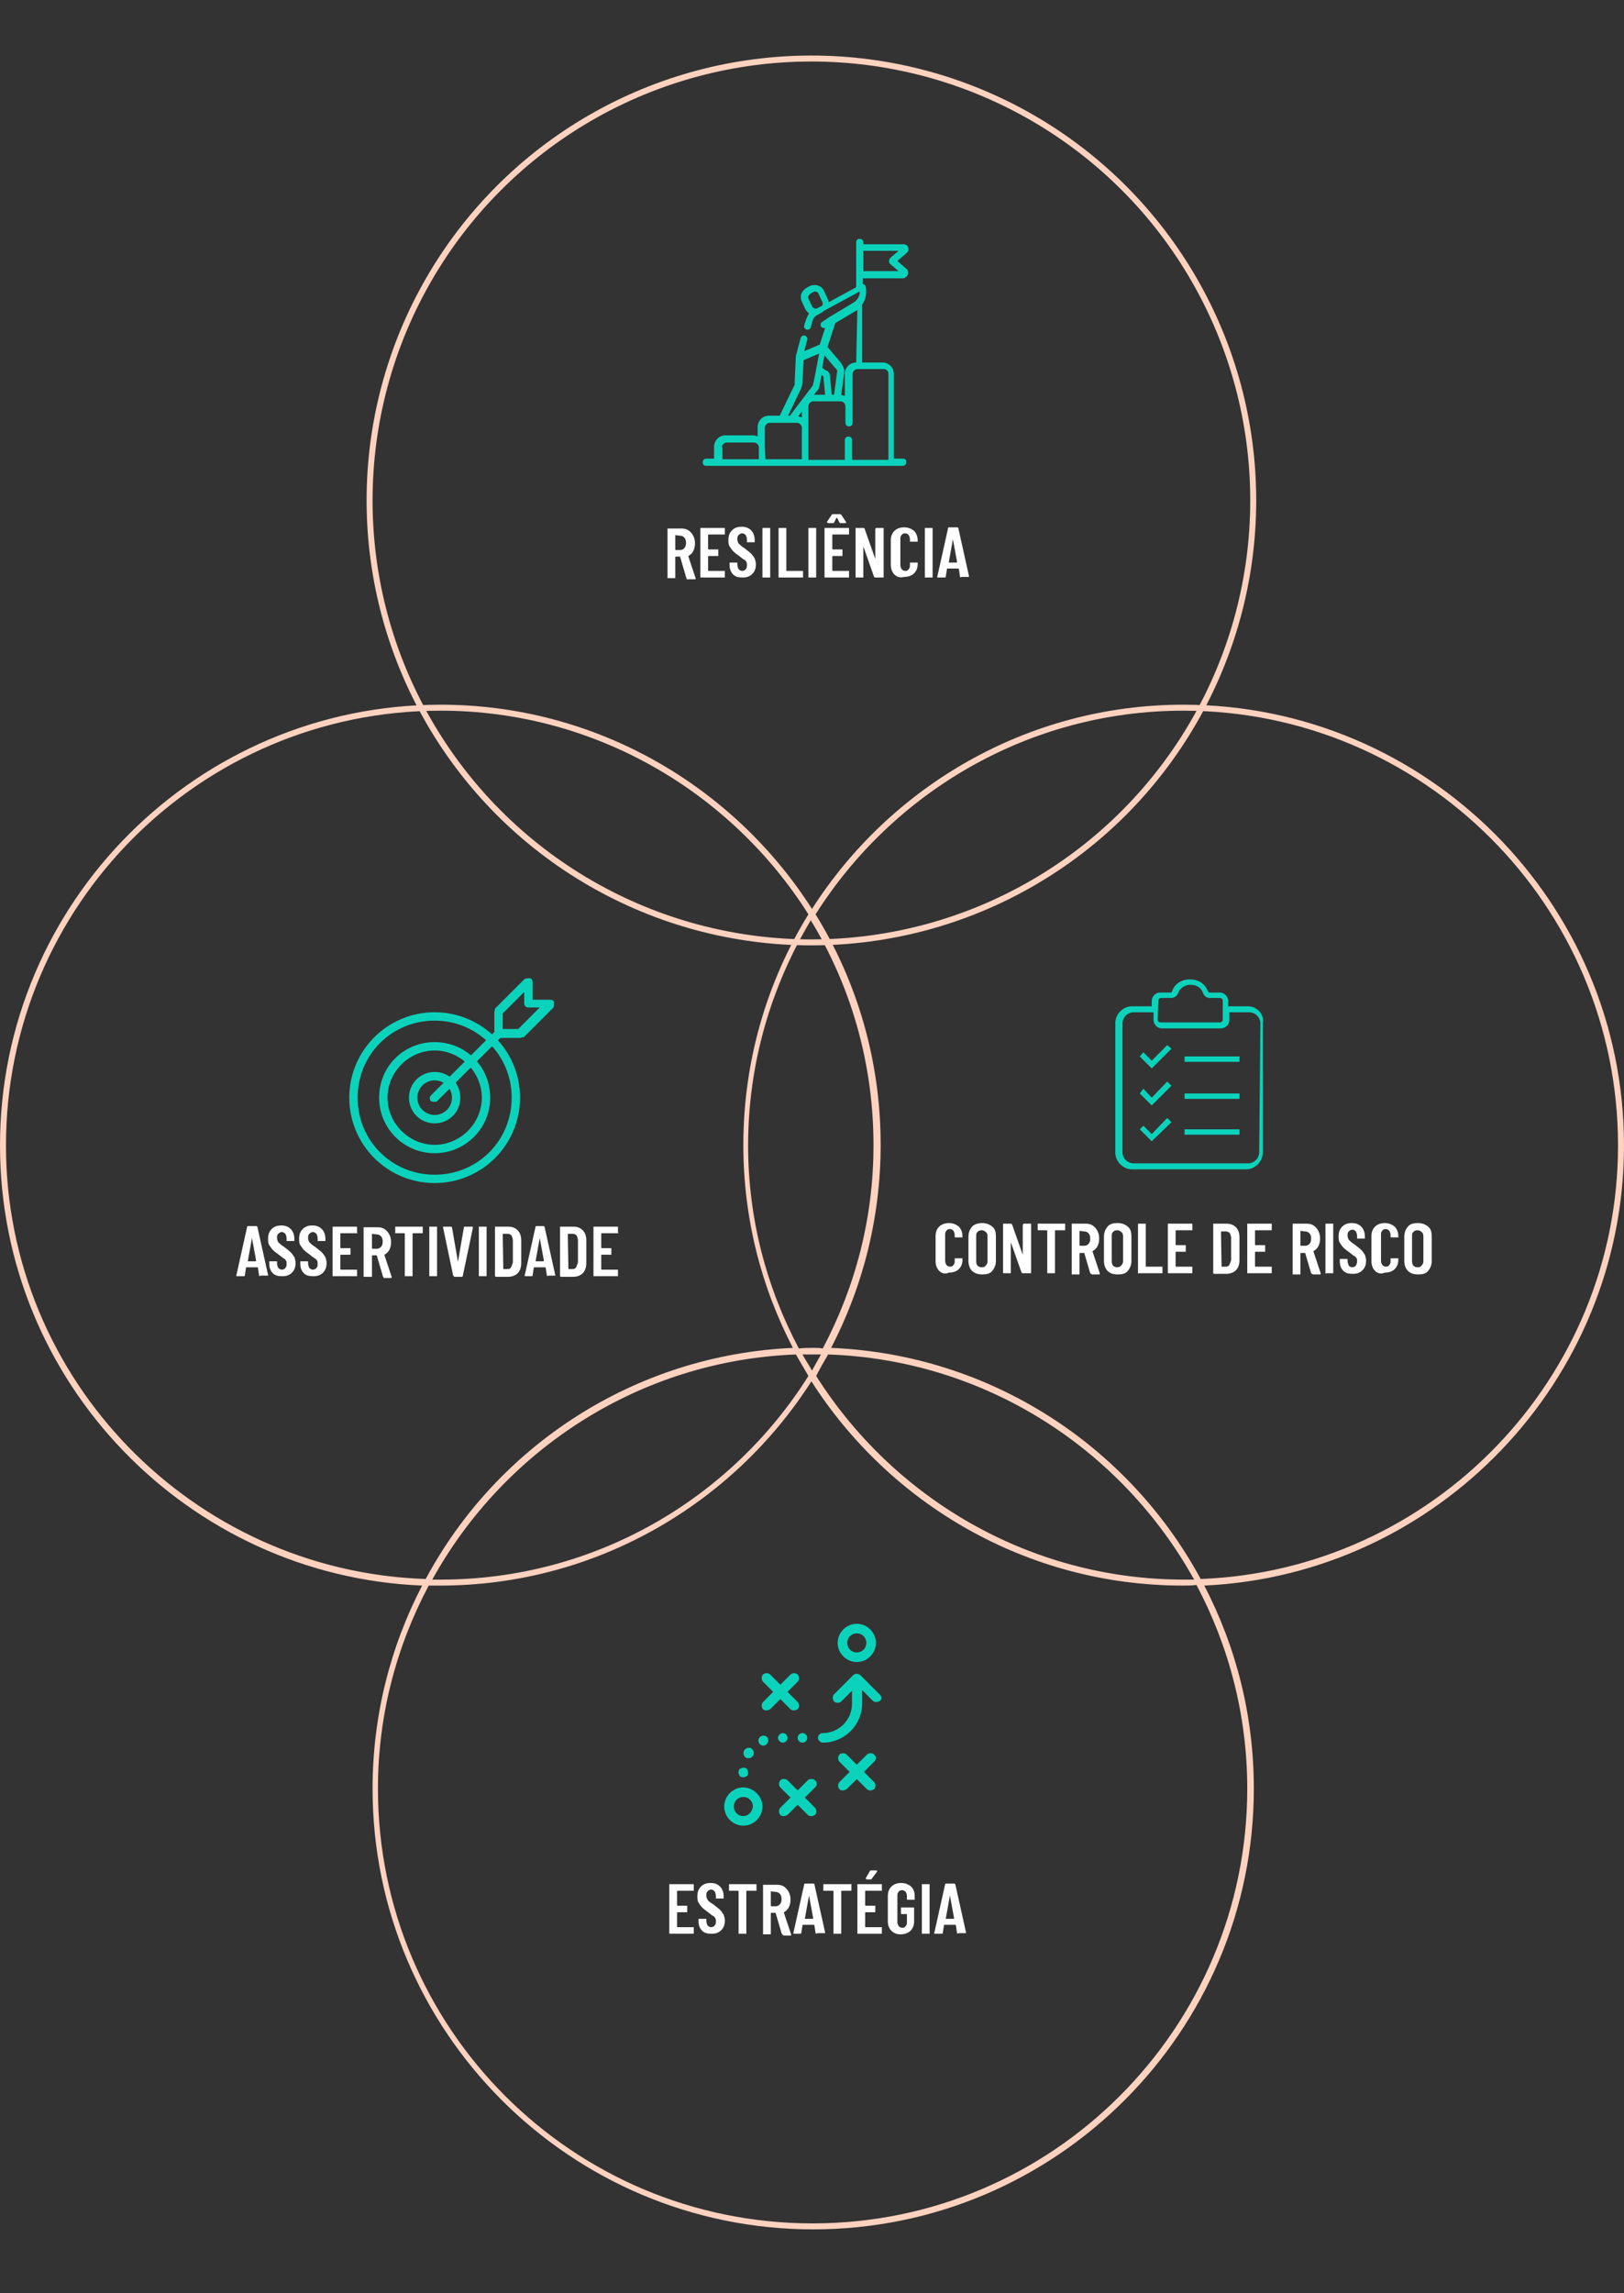 <svg xmlns="http://www.w3.org/2000/svg" xmlns:xlink="http://www.w3.org/1999/xlink" id="Layer_1" x="0px" y="0px" viewBox="0 0 272 384" style="enable-background:new 0 0 272 384;" xml:space="preserve"><rect x="0" y="0" width="272" height="384" fill="#333333" stroke="none"/><style type="text/css">	.st0{fill:#0BD3BB;}	.st1{fill:#FFD2BF;}	.st2{fill:none;stroke:#FFD2BF;stroke-miterlimit:10;}	.st3{fill:#FFFFFF;}</style><g>	<path class="st0" d="M209,168.5h-3.3v-0.9c0-0.7-0.6-1.4-1.4-1.4h-1.7c-0.2,0-0.2-0.1-0.3-0.2c-0.4-1.2-1.5-2-3-2  c-1.5,0-2.6,0.8-3,2c0,0.1-0.1,0.2-0.3,0.2h-1.7c-0.7,0-1.4,0.6-1.4,1.4v0.9h-3.3c-1.5,0-2.8,1.3-2.8,2.8V193  c0,1.5,1.3,2.8,2.8,2.8h19.1c1.5,0,2.8-1.3,2.8-2.8v-21.6C211.8,169.8,210.5,168.5,209,168.5z M194,167.6c0-0.3,0.2-0.5,0.5-0.5  h1.7c0.5,0,1-0.4,1.1-0.8c0.3-0.8,1.1-1.4,2.1-1.4c1,0,1.8,0.5,2.1,1.4c0.2,0.5,0.6,0.8,1.1,0.8h1.7c0.3,0,0.5,0.2,0.5,0.5v3.1  c0,0.3-0.2,0.5-0.5,0.5h-9.9c-0.3,0-0.5-0.2-0.5-0.5L194,167.6L194,167.6z M210.9,192.9c0,1-0.8,1.9-1.9,1.9h-19.1  c-1,0-1.9-0.8-1.9-1.9v-21.5c0-1,0.8-1.9,1.9-1.9h3.3v1.3c0,0.7,0.6,1.4,1.4,1.4h9.9c0.7,0,1.4-0.6,1.4-1.4v-1.3h3.3  c1,0,1.9,0.8,1.9,1.9L210.9,192.9L210.9,192.9z"></path>	<polygon class="st0" points="192.9,177.6 191.5,176.2 190.9,176.9 192.9,178.9 196.2,175.6 195.5,175  "></polygon>	<rect x="198.4" y="176.9" class="st0" width="9.2" height="0.9"></rect>	<polygon class="st0" points="192.9,183.8 191.5,182.3 190.9,183.1 192.9,185.1 196.2,181.8 195.5,181.1  "></polygon>	<rect x="198.4" y="183.1" class="st0" width="9.2" height="0.9"></rect>	<polygon class="st0" points="192.9,189.9 191.5,188.5 190.9,189.1 192.9,191.1 196.2,187.9 195.5,187.2  "></polygon>	<rect x="198.4" y="189.1" class="st0" width="9.2" height="0.9"></rect></g><path class="st1" d="M272,191.8c0-40.7-33.1-73.8-73.8-73.8c-26.1,0-49.1,13.7-62.2,34.2C122.9,131.7,99.9,118,73.8,118 C33.1,118,0,151.1,0,191.8c0,39.7,31.5,72.1,70.7,73.7c-5.3,10.2-8.3,21.8-8.3,34c0,40.7,33.1,73.8,73.8,73.8s73.8-33.1,73.8-73.8 c0-12.3-3-23.8-8.3-34C240.7,263.7,272,231.3,272,191.8z M1,191.8C1,151.6,33.6,119,73.8,119c25.9,0,48.7,13.7,61.6,34.1 c-6.9,11.2-10.9,24.5-10.9,38.6c0,12.3,3,23.8,8.3,34c-26.6,1.2-49.6,16.5-61.5,38.7C32.3,263.1,1,231,1,191.8z M136,229.5 c-0.5-0.9-1.1-1.8-1.6-2.7c0.6,0,1.2,0,1.7,0s0.9,0,1.4,0C137,227.7,136.5,228.6,136,229.5z M138.7,226.8 c26.4,0.9,49.2,15.9,61.3,37.7c-0.6,0-1.2,0-1.7,0c-25.9,0-48.7-13.7-61.6-34.1C137.3,229.2,138,228,138.7,226.8z M135.4,230.4 c-12.9,20.5-35.7,34.1-61.6,34.1c-0.5,0-0.9,0-1.4,0c12-21.7,34.7-36.7,60.9-37.7C134,228,134.7,229.2,135.4,230.4z M136.1,225.7 c-0.8,0-1.5,0-2.3,0.1c-5.4-10.2-8.5-21.7-8.5-34c0-13.8,3.9-26.7,10.5-37.7c6.7,11,10.5,23.9,10.5,37.7c0,12.3-3.1,23.8-8.5,34 C137.4,225.7,136.8,225.7,136.1,225.7z M208.9,299.5c0,40.1-32.6,72.8-72.8,72.8s-72.8-32.6-72.8-72.8c0-12.3,3.1-23.8,8.5-34 c0.6,0,1.3,0,1.9,0c26.1,0,49.1-13.7,62.2-34.2c13.1,20.5,36.1,34.2,62.2,34.2c0.8,0,1.5,0,2.3-0.1 C205.8,275.6,208.9,287.2,208.9,299.5z M201.1,264.4c-12-22.2-35.1-37.6-61.9-38.7c5.3-10.2,8.3-21.8,8.3-34 c0-14.2-4-27.4-10.9-38.6c12.9-20.4,35.7-34.1,61.6-34.1c40.1,0,72.8,32.6,72.8,72.8C271,230.9,239.9,262.9,201.1,264.4z"></path><circle class="st2" cx="135.9" cy="83.8" r="74"></circle><g>	<path class="st3" d="M43.4,213.6l-0.2-1.3c0,0,0-0.1-0.1-0.1h-1.8c0,0-0.1,0-0.1,0.1l-0.2,1.3c0,0.1-0.1,0.1-0.2,0.1h-1.1  c-0.1,0-0.2-0.1-0.1-0.2l1.8-8.1c0-0.1,0.1-0.1,0.2-0.1h1.3c0.1,0,0.1,0,0.2,0.1l1.8,8.1v0c0,0.1,0,0.1-0.1,0.1h-1.1  C43.4,213.7,43.4,213.7,43.4,213.6z M41.5,211.2h1.3c0,0,0.1,0,0.1-0.1l-0.7-3.8c0,0,0,0,0,0s0,0,0,0L41.5,211.2  C41.4,211.2,41.5,211.2,41.5,211.2z"></path>	<path class="st3" d="M45.7,213.2c-0.4-0.4-0.6-0.9-0.6-1.6v-0.3c0,0,0-0.1,0-0.1c0,0,0.1,0,0.1,0h1.1c0,0,0.1,0,0.1,0  c0,0,0,0.1,0,0.1v0.2c0,0.3,0.1,0.6,0.2,0.8c0.2,0.2,0.4,0.3,0.6,0.3s0.5-0.1,0.6-0.3c0.2-0.2,0.2-0.4,0.2-0.7c0-0.2,0-0.4-0.1-0.5  c-0.1-0.2-0.2-0.3-0.4-0.4c-0.2-0.1-0.4-0.3-0.8-0.6c-0.4-0.3-0.7-0.5-1-0.8c-0.2-0.2-0.4-0.5-0.6-0.8c-0.2-0.3-0.2-0.7-0.2-1.1  c0-0.7,0.2-1.2,0.6-1.6c0.4-0.4,0.9-0.6,1.6-0.6c0.7,0,1.2,0.2,1.6,0.6c0.4,0.4,0.6,1,0.6,1.6v0.3c0,0,0,0.1,0,0.1c0,0-0.1,0-0.1,0  h-1.1c0,0-0.1,0-0.1,0c0,0,0-0.1,0-0.1v-0.3c0-0.3-0.1-0.6-0.2-0.8c-0.2-0.2-0.4-0.3-0.6-0.3c-0.2,0-0.4,0.1-0.6,0.3  c-0.2,0.2-0.2,0.4-0.2,0.7c0,0.3,0.1,0.5,0.2,0.7c0.2,0.2,0.5,0.5,1,0.8c0.5,0.4,0.9,0.7,1.1,0.9s0.4,0.5,0.6,0.8  c0.1,0.3,0.2,0.6,0.2,1c0,0.7-0.2,1.2-0.6,1.6c-0.4,0.4-0.9,0.6-1.6,0.6S46.1,213.6,45.7,213.2z"></path>	<path class="st3" d="M50.9,213.2c-0.4-0.4-0.6-0.9-0.6-1.6v-0.3c0,0,0-0.1,0-0.1c0,0,0.1,0,0.1,0h1.1c0,0,0.1,0,0.1,0  c0,0,0,0.1,0,0.1v0.2c0,0.3,0.1,0.6,0.2,0.8c0.2,0.2,0.4,0.3,0.6,0.3s0.5-0.1,0.6-0.3c0.2-0.2,0.2-0.4,0.2-0.7c0-0.2,0-0.4-0.1-0.5  c-0.1-0.2-0.2-0.3-0.4-0.4c-0.2-0.1-0.4-0.3-0.8-0.6c-0.4-0.3-0.7-0.5-1-0.8c-0.2-0.2-0.4-0.5-0.6-0.8c-0.2-0.3-0.2-0.7-0.2-1.1  c0-0.7,0.2-1.2,0.6-1.6c0.4-0.4,0.9-0.6,1.6-0.6c0.7,0,1.2,0.2,1.6,0.6c0.4,0.4,0.6,1,0.6,1.6v0.3c0,0,0,0.1,0,0.1c0,0-0.1,0-0.1,0  h-1.1c0,0-0.1,0-0.1,0c0,0,0-0.1,0-0.1v-0.3c0-0.3-0.1-0.6-0.2-0.8c-0.2-0.2-0.4-0.3-0.6-0.3c-0.2,0-0.4,0.1-0.6,0.3  c-0.2,0.2-0.2,0.4-0.2,0.7c0,0.3,0.1,0.5,0.2,0.7c0.2,0.2,0.5,0.5,1,0.8c0.5,0.4,0.9,0.7,1.1,0.9s0.4,0.5,0.6,0.8  c0.1,0.3,0.2,0.6,0.2,1c0,0.7-0.2,1.2-0.6,1.6c-0.4,0.4-0.9,0.6-1.6,0.6S51.3,213.6,50.9,213.2z"></path>	<path class="st3" d="M59.8,206.5c0,0-0.1,0-0.1,0h-2.6c0,0-0.1,0-0.1,0.1v2.3c0,0,0,0.1,0.1,0.1h1.5c0,0,0.1,0,0.1,0  c0,0,0,0.1,0,0.1v0.9c0,0,0,0.1,0,0.1c0,0-0.1,0-0.1,0h-1.5c0,0-0.1,0-0.1,0.1v2.3c0,0,0,0.1,0.1,0.1h2.6c0,0,0.1,0,0.1,0  c0,0,0,0.1,0,0.1v0.9c0,0,0,0.1,0,0.1c0,0-0.1,0-0.1,0h-3.9c0,0-0.1,0-0.1,0c0,0,0-0.1,0-0.1v-8.1c0,0,0-0.1,0-0.1s0.1,0,0.1,0h3.9  c0,0,0.1,0,0.1,0s0,0.1,0,0.1v0.9C59.9,206.4,59.9,206.5,59.8,206.5z"></path>	<path class="st3" d="M64.1,213.6l-1-3.4c0,0,0,0-0.1,0h-0.6c0,0-0.1,0-0.1,0.1v3.4c0,0,0,0.1,0,0.1c0,0-0.1,0-0.1,0H61  c0,0-0.1,0-0.1,0c0,0,0-0.1,0-0.1v-8.1c0,0,0-0.1,0-0.1s0.1,0,0.1,0h2.3c0.4,0,0.8,0.1,1.1,0.3c0.3,0.2,0.6,0.5,0.8,0.9  c0.2,0.4,0.3,0.8,0.3,1.3c0,0.5-0.1,0.9-0.3,1.3c-0.2,0.4-0.5,0.6-0.8,0.8c0,0,0,0,0,0.1l1.2,3.6c0,0,0,0,0,0.1  c0,0.1,0,0.1-0.1,0.1h-1.2C64.1,213.7,64.1,213.7,64.1,213.6z M62.3,206.6v2.4c0,0,0,0.1,0.1,0.1h0.7c0.3,0,0.5-0.1,0.7-0.3  c0.2-0.2,0.3-0.5,0.3-0.9c0-0.4-0.1-0.7-0.3-0.9c-0.2-0.2-0.4-0.3-0.7-0.3L62.3,206.6C62.3,206.5,62.3,206.6,62.3,206.6z"></path>	<path class="st3" d="M70.8,205.4c0,0,0,0.1,0,0.1v0.9c0,0,0,0.1,0,0.1c0,0-0.1,0-0.1,0h-1.5c0,0-0.1,0-0.1,0.1v7c0,0,0,0.1,0,0.1  c0,0-0.1,0-0.1,0h-1.1c0,0-0.1,0-0.1,0c0,0,0-0.1,0-0.1v-7c0,0,0-0.1-0.1-0.1h-1.4c0,0-0.1,0-0.1,0c0,0,0-0.1,0-0.1v-0.9  c0,0,0-0.1,0-0.1s0.1,0,0.1,0h4.5C70.8,205.3,70.8,205.4,70.8,205.4z"></path>	<path class="st3" d="M71.9,213.7c0,0,0-0.1,0-0.1v-8.1c0,0,0-0.1,0-0.1s0.1,0,0.1,0h1.1c0,0,0.1,0,0.1,0c0,0,0,0.1,0,0.1v8.1  c0,0,0,0.1,0,0.1c0,0-0.1,0-0.1,0H72C72,213.7,71.9,213.7,71.9,213.7z"></path>	<path class="st3" d="M75.9,213.6l-1.7-8.1l0,0c0-0.1,0-0.1,0.1-0.1h1.2c0.1,0,0.1,0,0.2,0.1l1,5.8c0,0,0,0,0,0s0,0,0,0l1-5.8  c0-0.1,0.1-0.1,0.2-0.1h1.2c0.1,0,0.1,0.1,0.1,0.2l-1.7,8.1c0,0.1-0.1,0.1-0.2,0.1h-1.2C76,213.7,76,213.7,75.9,213.6z"></path>	<path class="st3" d="M80.2,213.7c0,0,0-0.1,0-0.1v-8.1c0,0,0-0.1,0-0.1s0.1,0,0.1,0h1.1c0,0,0.1,0,0.1,0c0,0,0,0.1,0,0.1v8.1  c0,0,0,0.1,0,0.1c0,0-0.1,0-0.1,0h-1.1C80.3,213.7,80.3,213.7,80.2,213.7z"></path>	<path class="st3" d="M82.9,213.7c0,0,0-0.1,0-0.1v-8.1c0,0,0-0.1,0-0.1s0.1,0,0.1,0h2.1c0.7,0,1.2,0.2,1.6,0.6  c0.4,0.4,0.6,1,0.6,1.7v3.8c0,0.7-0.2,1.3-0.6,1.7c-0.4,0.4-1,0.6-1.6,0.6H83C83,213.7,83,213.7,82.9,213.7z M84.3,212.5l0.7,0  c0.3,0,0.5-0.1,0.6-0.3s0.2-0.5,0.3-0.8v-3.6c0-0.4-0.1-0.6-0.2-0.9c-0.2-0.2-0.4-0.3-0.7-0.3h-0.7c0,0-0.1,0-0.1,0.1L84.3,212.5  C84.3,212.5,84.3,212.5,84.3,212.5z"></path>	<path class="st3" d="M91.6,213.6l-0.2-1.3c0,0,0-0.1-0.1-0.1h-1.8c0,0-0.1,0-0.1,0.1l-0.2,1.3c0,0.1-0.1,0.1-0.2,0.1H88  c-0.1,0-0.2-0.1-0.1-0.2l1.8-8.1c0-0.1,0.1-0.1,0.2-0.1H91c0.1,0,0.1,0,0.2,0.1l1.8,8.1v0c0,0.1,0,0.1-0.1,0.1h-1.1  C91.6,213.7,91.6,213.7,91.6,213.6z M89.7,211.2H91c0,0,0.1,0,0.1-0.1l-0.7-3.8c0,0,0,0,0,0s0,0,0,0L89.7,211.2  C89.6,211.2,89.7,211.2,89.7,211.2z"></path>	<path class="st3" d="M93.8,213.7c0,0,0-0.1,0-0.1v-8.1c0,0,0-0.1,0-0.1s0.1,0,0.1,0H96c0.7,0,1.2,0.2,1.6,0.6  c0.4,0.4,0.6,1,0.6,1.7v3.8c0,0.7-0.2,1.3-0.6,1.7c-0.4,0.4-1,0.6-1.6,0.6h-2.1C93.9,213.7,93.8,213.7,93.8,213.7z M95.2,212.5  l0.7,0c0.3,0,0.5-0.1,0.6-0.3s0.2-0.5,0.3-0.8v-3.6c0-0.4-0.1-0.6-0.2-0.9c-0.2-0.2-0.4-0.3-0.7-0.3h-0.7c0,0-0.1,0-0.1,0.1  L95.2,212.5C95.2,212.5,95.2,212.5,95.2,212.5z"></path>	<path class="st3" d="M103.5,206.5c0,0-0.1,0-0.1,0h-2.6c0,0-0.1,0-0.1,0.1v2.3c0,0,0,0.1,0.1,0.1h1.5c0,0,0.1,0,0.1,0  c0,0,0,0.1,0,0.1v0.9c0,0,0,0.1,0,0.1c0,0-0.1,0-0.1,0h-1.5c0,0-0.1,0-0.1,0.1v2.3c0,0,0,0.1,0.1,0.1h2.6c0,0,0.1,0,0.1,0  c0,0,0,0.1,0,0.1v0.9c0,0,0,0.1,0,0.1c0,0-0.1,0-0.1,0h-3.9c0,0-0.1,0-0.1,0c0,0,0-0.1,0-0.1v-8.1c0,0,0-0.1,0-0.1s0.1,0,0.1,0h3.9  c0,0,0.1,0,0.1,0s0,0.1,0,0.1v0.9C103.6,206.4,103.6,206.5,103.5,206.5z"></path></g><g>	<path class="st3" d="M116.2,316.6c0,0-0.1,0-0.1,0h-2.6c0,0-0.1,0-0.1,0.1v2.3c0,0,0,0.1,0.1,0.1h1.5c0,0,0.1,0,0.1,0  c0,0,0,0.1,0,0.1v0.9c0,0,0,0.1,0,0.1c0,0-0.1,0-0.1,0h-1.5c0,0-0.1,0-0.1,0.1v2.3c0,0,0,0.1,0.1,0.1h2.6c0,0,0.1,0,0.1,0  c0,0,0,0.1,0,0.1v0.9c0,0,0,0.1,0,0.1c0,0-0.1,0-0.1,0h-3.9c0,0-0.1,0-0.1,0c0,0,0-0.1,0-0.1v-8.1c0,0,0-0.1,0-0.1c0,0,0.1,0,0.1,0  h3.9c0,0,0.1,0,0.1,0c0,0,0,0.1,0,0.1v0.9C116.2,316.5,116.2,316.5,116.2,316.6z"></path>	<path class="st3" d="M117.6,323.3c-0.4-0.4-0.6-0.9-0.6-1.6v-0.3c0,0,0-0.1,0-0.1c0,0,0.1,0,0.1,0h1.1c0,0,0.1,0,0.1,0  c0,0,0,0.1,0,0.1v0.2c0,0.3,0.1,0.6,0.2,0.8c0.2,0.2,0.4,0.3,0.6,0.3s0.5-0.1,0.6-0.3c0.2-0.2,0.2-0.4,0.2-0.7c0-0.2,0-0.4-0.1-0.5  c-0.1-0.2-0.2-0.3-0.4-0.4c-0.2-0.1-0.4-0.3-0.8-0.6c-0.4-0.3-0.7-0.5-1-0.8c-0.2-0.2-0.4-0.5-0.6-0.8s-0.2-0.7-0.2-1.1  c0-0.7,0.2-1.2,0.6-1.6c0.4-0.4,0.9-0.6,1.6-0.6c0.7,0,1.2,0.2,1.6,0.6c0.4,0.4,0.6,1,0.6,1.6v0.3c0,0,0,0.1,0,0.1c0,0-0.1,0-0.1,0  h-1.1c0,0-0.1,0-0.1,0s0-0.1,0-0.1v-0.3c0-0.3-0.1-0.6-0.2-0.8c-0.2-0.2-0.4-0.3-0.6-0.3c-0.2,0-0.4,0.1-0.6,0.3  c-0.2,0.2-0.2,0.4-0.2,0.7c0,0.3,0.1,0.5,0.2,0.7s0.5,0.5,1,0.8c0.5,0.4,0.9,0.7,1.1,0.9c0.2,0.2,0.4,0.5,0.6,0.8  c0.1,0.3,0.2,0.6,0.2,1c0,0.7-0.2,1.2-0.6,1.6c-0.4,0.4-0.9,0.6-1.6,0.6S118,323.7,117.6,323.3z"></path>	<path class="st3" d="M126.7,315.5c0,0,0,0.1,0,0.1v0.9c0,0,0,0.1,0,0.1c0,0-0.1,0-0.1,0h-1.5c0,0-0.1,0-0.1,0.1v7c0,0,0,0.1,0,0.1  c0,0-0.1,0-0.1,0h-1.1c0,0-0.1,0-0.1,0c0,0,0-0.1,0-0.1v-7c0,0,0-0.1-0.1-0.1h-1.4c0,0-0.1,0-0.1,0c0,0,0-0.1,0-0.1v-0.9  c0,0,0-0.1,0-0.1c0,0,0.1,0,0.1,0h4.5C126.7,315.4,126.7,315.4,126.7,315.5z"></path>	<path class="st3" d="M130.9,323.7l-1-3.4c0,0,0,0-0.1,0h-0.6c0,0-0.1,0-0.1,0.1v3.4c0,0,0,0.1,0,0.1c0,0-0.1,0-0.1,0h-1.1  c0,0-0.1,0-0.1,0c0,0,0-0.1,0-0.1v-8.1c0,0,0-0.1,0-0.1c0,0,0.1,0,0.1,0h2.3c0.4,0,0.8,0.1,1.1,0.3c0.3,0.2,0.6,0.5,0.8,0.9  c0.2,0.4,0.3,0.8,0.3,1.3c0,0.5-0.1,0.9-0.3,1.3c-0.2,0.4-0.5,0.6-0.8,0.8c0,0,0,0,0,0.1l1.2,3.6c0,0,0,0,0,0.1  c0,0.1,0,0.1-0.1,0.1h-1.2C131,323.8,130.9,323.8,130.9,323.7z M129.1,316.7v2.4c0,0,0,0.1,0.1,0.1h0.7c0.3,0,0.5-0.1,0.7-0.3  c0.2-0.2,0.3-0.5,0.3-0.9c0-0.4-0.1-0.7-0.3-0.9c-0.2-0.2-0.4-0.3-0.7-0.3L129.1,316.7C129.2,316.6,129.1,316.6,129.1,316.7z"></path>	<path class="st3" d="M136.6,323.7l-0.2-1.3c0,0,0-0.1-0.1-0.1h-1.8c0,0-0.1,0-0.1,0.1l-0.2,1.3c0,0.1-0.1,0.1-0.2,0.1H133  c-0.1,0-0.2-0.1-0.1-0.2l1.8-8.1c0-0.1,0.1-0.1,0.2-0.1h1.3c0.1,0,0.1,0,0.2,0.1l1.8,8.1v0c0,0.1,0,0.1-0.1,0.1h-1.1  C136.7,323.8,136.6,323.8,136.6,323.7z M134.8,321.3h1.3c0,0,0.1,0,0.1-0.1l-0.7-3.8c0,0,0,0,0,0s0,0,0,0L134.8,321.3  C134.7,321.2,134.7,321.3,134.8,321.3z"></path>	<path class="st3" d="M142.6,315.5c0,0,0,0.1,0,0.1v0.9c0,0,0,0.1,0,0.1c0,0-0.1,0-0.1,0h-1.5c0,0-0.1,0-0.1,0.1v7c0,0,0,0.1,0,0.1  c0,0-0.1,0-0.1,0h-1.1c0,0-0.1,0-0.1,0c0,0,0-0.1,0-0.1v-7c0,0,0-0.1-0.1-0.1H138c0,0-0.1,0-0.1,0c0,0,0-0.1,0-0.1v-0.9  c0,0,0-0.1,0-0.1c0,0,0.1,0,0.1,0h4.5C142.5,315.4,142.5,315.4,142.6,315.5z"></path>	<path class="st3" d="M147.7,316.6c0,0-0.1,0-0.1,0H145c0,0-0.1,0-0.1,0.1v2.3c0,0,0,0.1,0.1,0.1h1.5c0,0,0.1,0,0.1,0s0,0.1,0,0.1  v0.9c0,0,0,0.1,0,0.1s-0.1,0-0.1,0H145c0,0-0.1,0-0.1,0.1v2.3c0,0,0,0.1,0.1,0.1h2.6c0,0,0.1,0,0.1,0c0,0,0,0.1,0,0.1v0.9  c0,0,0,0.1,0,0.1c0,0-0.1,0-0.1,0h-3.9c0,0-0.1,0-0.1,0c0,0,0-0.1,0-0.1v-8.1c0,0,0-0.1,0-0.1c0,0,0.1,0,0.1,0h3.9c0,0,0.1,0,0.1,0  c0,0,0,0.1,0,0.1v0.9C147.8,316.5,147.7,316.5,147.7,316.6z M145,314.6c0,0,0-0.1,0-0.1l0.7-1.2c0-0.1,0.1-0.1,0.2-0.1h0.9  c0.1,0,0.1,0,0.1,0.1c0,0,0,0.1,0,0.1l-0.9,1.2c0,0.1-0.1,0.1-0.2,0.1h-0.7C145.1,314.6,145,314.6,145,314.6z"></path>	<path class="st3" d="M149.3,323.3c-0.4-0.4-0.6-0.9-0.6-1.6v-4.2c0-0.7,0.2-1.2,0.6-1.6c0.4-0.4,1-0.6,1.6-0.6  c0.7,0,1.2,0.2,1.7,0.6c0.4,0.4,0.6,0.9,0.6,1.6v0.5c0,0,0,0.1,0,0.1c0,0-0.1,0-0.1,0h-1.1c0,0-0.1,0-0.1,0c0,0,0-0.1,0-0.1v-0.5  c0-0.3-0.1-0.5-0.2-0.7c-0.2-0.2-0.4-0.3-0.6-0.3c-0.3,0-0.5,0.1-0.6,0.3c-0.2,0.2-0.2,0.4-0.2,0.7v4.3c0,0.3,0.1,0.5,0.2,0.7  c0.2,0.2,0.4,0.3,0.6,0.3c0.3,0,0.5-0.1,0.6-0.3c0.2-0.2,0.2-0.4,0.2-0.7v-1.2c0,0,0-0.1-0.1-0.1H151c0,0-0.1,0-0.1,0  c0,0,0-0.1,0-0.1v-0.9c0,0,0-0.1,0-0.1c0,0,0.1,0,0.1,0h2c0,0,0.1,0,0.1,0c0,0,0,0.1,0,0.1v2.2c0,0.7-0.2,1.2-0.6,1.6  c-0.4,0.4-1,0.6-1.7,0.6C150.2,323.9,149.7,323.7,149.3,323.3z"></path>	<path class="st3" d="M154.4,323.8c0,0,0-0.1,0-0.1v-8.1c0,0,0-0.1,0-0.1c0,0,0.1,0,0.1,0h1.1c0,0,0.1,0,0.1,0c0,0,0,0.1,0,0.1v8.1  c0,0,0,0.1,0,0.1c0,0-0.1,0-0.1,0h-1.1C154.4,323.8,154.4,323.8,154.4,323.8z"></path>	<path class="st3" d="M160.3,323.7l-0.2-1.3c0,0,0-0.1-0.1-0.1h-1.8c0,0-0.1,0-0.1,0.1l-0.2,1.3c0,0.1-0.1,0.1-0.2,0.1h-1.1  c-0.1,0-0.2-0.1-0.1-0.2l1.8-8.1c0-0.1,0.1-0.1,0.2-0.1h1.3c0.1,0,0.1,0,0.2,0.1l1.8,8.1v0c0,0.1,0,0.1-0.1,0.1h-1.1  C160.3,323.8,160.3,323.8,160.3,323.7z M158.4,321.3h1.3c0,0,0.1,0,0.1-0.1l-0.7-3.8c0,0,0,0,0,0c0,0,0,0,0,0L158.4,321.3  C158.4,321.2,158.4,321.3,158.4,321.3z"></path></g><g>	<path class="st3" d="M114.9,96.6l-1-3.4c0,0,0,0-0.1,0h-0.6c0,0-0.1,0-0.1,0.1v3.4c0,0,0,0.1,0,0.1c0,0-0.1,0-0.1,0h-1.1  c0,0-0.1,0-0.1,0c0,0,0-0.1,0-0.1v-8.1c0,0,0-0.1,0-0.1s0.1,0,0.1,0h2.3c0.4,0,0.8,0.1,1.1,0.3c0.3,0.2,0.6,0.5,0.8,0.9  c0.2,0.4,0.3,0.8,0.3,1.3c0,0.5-0.1,0.9-0.3,1.3c-0.2,0.4-0.5,0.6-0.8,0.8c0,0,0,0,0,0.1l1.2,3.6c0,0,0,0,0,0.1  c0,0.1,0,0.1-0.1,0.1H115C115,96.7,114.9,96.7,114.9,96.6z M113.1,89.6V92c0,0,0,0.1,0.1,0.1h0.7c0.3,0,0.5-0.1,0.7-0.3  c0.2-0.2,0.3-0.5,0.3-0.9c0-0.4-0.1-0.7-0.3-0.9c-0.2-0.2-0.4-0.3-0.7-0.3L113.1,89.6C113.1,89.5,113.1,89.5,113.1,89.6z"></path>	<path class="st3" d="M121.4,89.5c0,0-0.1,0-0.1,0h-2.6c0,0-0.1,0-0.1,0.1v2.3c0,0,0,0.1,0.1,0.1h1.5c0,0,0.1,0,0.1,0  c0,0,0,0.1,0,0.1V93c0,0,0,0.1,0,0.1c0,0-0.1,0-0.1,0h-1.5c0,0-0.1,0-0.1,0.1v2.3c0,0,0,0.1,0.1,0.1h2.6c0,0,0.1,0,0.1,0  c0,0,0,0.1,0,0.1v0.9c0,0,0,0.1,0,0.1c0,0-0.1,0-0.1,0h-3.9c0,0-0.1,0-0.1,0c0,0,0-0.1,0-0.1v-8.1c0,0,0-0.1,0-0.1s0.1,0,0.1,0h3.9  c0,0,0.1,0,0.1,0s0,0.1,0,0.1v0.9C121.4,89.4,121.4,89.4,121.4,89.5z"></path>	<path class="st3" d="M122.8,96.2c-0.4-0.4-0.6-0.9-0.6-1.6v-0.3c0,0,0-0.1,0-0.1c0,0,0.1,0,0.1,0h1.1c0,0,0.1,0,0.1,0  c0,0,0,0.1,0,0.1v0.2c0,0.3,0.1,0.6,0.2,0.8c0.2,0.2,0.4,0.3,0.6,0.3s0.5-0.1,0.6-0.3c0.2-0.2,0.2-0.4,0.2-0.7c0-0.2,0-0.4-0.1-0.5  c-0.1-0.2-0.2-0.3-0.4-0.4c-0.2-0.1-0.4-0.3-0.8-0.6c-0.4-0.3-0.7-0.5-1-0.8c-0.2-0.2-0.4-0.5-0.6-0.8c-0.2-0.3-0.2-0.7-0.2-1.1  c0-0.7,0.2-1.2,0.6-1.6c0.4-0.4,0.9-0.6,1.6-0.6c0.7,0,1.2,0.2,1.6,0.6c0.4,0.4,0.6,1,0.6,1.6v0.3c0,0,0,0.1,0,0.1c0,0-0.1,0-0.1,0  h-1.1c0,0-0.1,0-0.1,0c0,0,0-0.1,0-0.1v-0.3c0-0.3-0.1-0.6-0.2-0.8c-0.2-0.2-0.4-0.3-0.6-0.3c-0.2,0-0.4,0.1-0.6,0.3  c-0.2,0.2-0.2,0.4-0.2,0.7c0,0.3,0.1,0.5,0.2,0.7c0.2,0.2,0.5,0.5,1,0.8c0.5,0.4,0.9,0.7,1.1,0.9s0.4,0.5,0.6,0.8  c0.1,0.3,0.2,0.6,0.2,1c0,0.7-0.2,1.2-0.6,1.6c-0.4,0.4-0.9,0.6-1.6,0.6S123.2,96.6,122.8,96.2z"></path>	<path class="st3" d="M127.7,96.7c0,0,0-0.1,0-0.1v-8.1c0,0,0-0.1,0-0.1s0.1,0,0.1,0h1.1c0,0,0.1,0,0.1,0c0,0,0,0.1,0,0.1v8.1  c0,0,0,0.1,0,0.1c0,0-0.1,0-0.1,0h-1.1C127.8,96.7,127.7,96.7,127.7,96.7z"></path>	<path class="st3" d="M130.4,96.7c0,0,0-0.1,0-0.1v-8.1c0,0,0-0.1,0-0.1s0.1,0,0.1,0h1.1c0,0,0.1,0,0.1,0c0,0,0,0.1,0,0.1v7  c0,0,0,0.1,0.1,0.1h2.6c0,0,0.1,0,0.1,0c0,0,0,0.1,0,0.1v0.9c0,0,0,0.1,0,0.1c0,0-0.1,0-0.1,0h-3.9  C130.5,96.7,130.4,96.7,130.4,96.7z"></path>	<path class="st3" d="M135.4,96.7c0,0,0-0.1,0-0.1v-8.1c0,0,0-0.1,0-0.1s0.1,0,0.1,0h1.1c0,0,0.1,0,0.1,0c0,0,0,0.1,0,0.1v8.1  c0,0,0,0.1,0,0.1c0,0-0.1,0-0.1,0h-1.1C135.4,96.7,135.4,96.7,135.4,96.7z"></path>	<path class="st3" d="M142.2,89.5c0,0-0.1,0-0.1,0h-2.6c0,0-0.1,0-0.1,0.1v2.3c0,0,0,0.1,0.1,0.1h1.5c0,0,0.1,0,0.1,0  c0,0,0,0.1,0,0.1V93c0,0,0,0.1,0,0.1c0,0-0.1,0-0.1,0h-1.5c0,0-0.1,0-0.1,0.1v2.3c0,0,0,0.1,0.1,0.1h2.6c0,0,0.1,0,0.1,0  c0,0,0,0.1,0,0.1v0.9c0,0,0,0.1,0,0.1c0,0-0.1,0-0.1,0h-3.9c0,0-0.1,0-0.1,0c0,0,0-0.1,0-0.1v-8.1c0,0,0-0.1,0-0.1c0,0,0.1,0,0.1,0  h3.9c0,0,0.1,0,0.1,0c0,0,0,0.1,0,0.1v0.9C142.2,89.4,142.2,89.4,142.2,89.5z M138.5,87.5c0,0,0-0.1,0-0.1l0.8-1.2  c0-0.1,0.1-0.1,0.2-0.1h1.2c0.1,0,0.1,0,0.2,0.1l0.8,1.2c0,0,0,0.1,0,0.1c0,0.1,0,0.1-0.1,0.1h-0.8c-0.1,0-0.1,0-0.2-0.1l-0.4-0.8  c0,0,0,0-0.1,0l-0.4,0.8c0,0.1-0.1,0.1-0.2,0.1h-0.8C138.6,87.5,138.6,87.5,138.5,87.5z"></path>	<path class="st3" d="M146.7,88.4c0,0,0.1,0,0.1,0h1.1c0,0,0.1,0,0.1,0s0,0.1,0,0.1v8.1c0,0,0,0.1,0,0.1c0,0-0.1,0-0.1,0h-1.3  c-0.1,0-0.1,0-0.2-0.1l-1.8-5.1c0,0,0,0,0,0c0,0,0,0,0,0l0,5.1c0,0,0,0.1,0,0.1c0,0-0.1,0-0.1,0h-1.1c0,0-0.1,0-0.1,0  c0,0,0-0.1,0-0.1v-8.1c0,0,0-0.1,0-0.1c0,0,0.1,0,0.1,0h1.2c0.1,0,0.1,0,0.2,0.1l1.8,5.1c0,0,0,0,0,0c0,0,0,0,0,0v-5  C146.7,88.4,146.7,88.4,146.7,88.4z"></path>	<path class="st3" d="M149.8,96.2c-0.4-0.4-0.6-1-0.6-1.6v-4.1c0-0.7,0.2-1.2,0.6-1.6c0.4-0.4,1-0.6,1.6-0.6c0.7,0,1.2,0.2,1.7,0.6  c0.4,0.4,0.6,1,0.6,1.6v0.1c0,0,0,0.1,0,0.1c0,0-0.1,0-0.1,0l-1.1,0c-0.1,0-0.1,0-0.1-0.1v-0.3c0-0.3-0.1-0.5-0.2-0.7  c-0.2-0.2-0.4-0.3-0.6-0.3c-0.3,0-0.5,0.1-0.6,0.3c-0.2,0.2-0.2,0.4-0.2,0.7v4.3c0,0.3,0.1,0.5,0.2,0.7c0.2,0.2,0.4,0.3,0.6,0.3  c0.3,0,0.5-0.1,0.6-0.3c0.2-0.2,0.2-0.4,0.2-0.7v-0.3c0,0,0-0.1,0-0.1c0,0,0.1,0,0.1,0l1.1,0c0,0,0.1,0,0.1,0c0,0,0,0.1,0,0.1v0.1  c0,0.7-0.2,1.2-0.6,1.6s-1,0.6-1.7,0.6C150.8,96.8,150.2,96.6,149.8,96.2z"></path>	<path class="st3" d="M154.9,96.7c0,0,0-0.1,0-0.1v-8.1c0,0,0-0.1,0-0.1c0,0,0.1,0,0.1,0h1.1c0,0,0.1,0,0.1,0s0,0.1,0,0.1v8.1  c0,0,0,0.1,0,0.1c0,0-0.1,0-0.1,0H155C154.9,96.7,154.9,96.7,154.9,96.7z"></path>	<path class="st3" d="M160.8,96.6l-0.2-1.3c0,0,0-0.1-0.1-0.1h-1.8c0,0-0.1,0-0.1,0.1l-0.2,1.3c0,0.1-0.1,0.1-0.2,0.1h-1.1  c-0.1,0-0.2-0.1-0.1-0.2l1.8-8.1c0-0.1,0.1-0.1,0.2-0.1h1.3c0.1,0,0.1,0,0.2,0.1l1.8,8.1v0c0,0.1,0,0.1-0.1,0.1h-1.1  C160.8,96.7,160.8,96.7,160.8,96.6z M158.9,94.2h1.3c0,0,0.1,0,0.1-0.1l-0.7-3.8c0,0,0,0,0,0c0,0,0,0,0,0L158.9,94.2  C158.8,94.2,158.9,94.2,158.9,94.2z"></path></g><g>	<path class="st3" d="M157.3,212.8c-0.4-0.4-0.6-1-0.6-1.6V207c0-0.7,0.2-1.2,0.6-1.6c0.4-0.4,1-0.6,1.6-0.6c0.7,0,1.2,0.2,1.7,0.6  c0.4,0.4,0.6,1,0.6,1.6v0.1c0,0,0,0.1,0,0.1c0,0-0.1,0-0.1,0l-1.1,0c-0.1,0-0.1,0-0.1-0.1v-0.3c0-0.3-0.1-0.5-0.2-0.7  c-0.2-0.2-0.4-0.3-0.6-0.3c-0.3,0-0.5,0.1-0.6,0.3c-0.2,0.2-0.2,0.4-0.2,0.7v4.3c0,0.3,0.1,0.5,0.2,0.7c0.2,0.2,0.4,0.3,0.6,0.3  c0.3,0,0.5-0.1,0.6-0.3c0.2-0.2,0.2-0.4,0.2-0.7v-0.3c0,0,0-0.1,0-0.1c0,0,0.1,0,0.1,0l1.1,0c0,0,0.1,0,0.1,0c0,0,0,0.1,0,0.1v0.1  c0,0.7-0.2,1.2-0.6,1.6s-1,0.6-1.7,0.6C158.3,213.4,157.7,213.2,157.3,212.8z"></path>	<path class="st3" d="M162.8,212.8c-0.4-0.4-0.6-1-0.6-1.7v-4c0-0.7,0.2-1.2,0.6-1.7c0.4-0.4,1-0.6,1.7-0.6c0.7,0,1.2,0.2,1.7,0.6  s0.6,1,0.6,1.7v4c0,0.7-0.2,1.2-0.6,1.7s-1,0.6-1.7,0.6C163.8,213.4,163.2,213.2,162.8,212.8z M165.1,211.9  c0.2-0.2,0.3-0.4,0.3-0.7V207c0-0.3-0.1-0.6-0.3-0.7c-0.2-0.2-0.4-0.3-0.7-0.3c-0.3,0-0.5,0.1-0.7,0.3c-0.2,0.2-0.2,0.4-0.2,0.7  v4.2c0,0.3,0.1,0.6,0.2,0.7c0.2,0.2,0.4,0.3,0.7,0.3C164.8,212.2,165,212.1,165.1,211.9z"></path>	<path class="st3" d="M171.4,204.9c0,0,0.1,0,0.1,0h1.1c0,0,0.1,0,0.1,0s0,0.1,0,0.1v8.1c0,0,0,0.1,0,0.1c0,0-0.1,0-0.1,0h-1.3  c-0.1,0-0.1,0-0.2-0.1l-1.8-5.1c0,0,0,0,0,0c0,0,0,0,0,0l0,5.1c0,0,0,0.1,0,0.1c0,0-0.1,0-0.1,0h-1.1c0,0-0.1,0-0.1,0  c0,0,0-0.1,0-0.1V205c0,0,0-0.1,0-0.1c0,0,0.1,0,0.1,0h1.2c0.1,0,0.1,0,0.2,0.1l1.8,5.1c0,0,0,0,0,0c0,0,0,0,0,0v-5  C171.4,205,171.4,205,171.4,204.9z"></path>	<path class="st3" d="M178.4,204.9c0,0,0,0.1,0,0.1v0.9c0,0,0,0.1,0,0.1c0,0-0.1,0-0.1,0h-1.5c0,0-0.1,0-0.1,0.1v7c0,0,0,0.1,0,0.1  c0,0-0.1,0-0.1,0h-1.1c0,0-0.1,0-0.1,0c0,0,0-0.1,0-0.1v-7c0,0,0-0.1-0.1-0.1h-1.4c0,0-0.1,0-0.1,0c0,0,0-0.1,0-0.1V205  c0,0,0-0.1,0-0.1c0,0,0.1,0,0.1,0h4.5C178.4,204.9,178.4,204.9,178.4,204.9z"></path>	<path class="st3" d="M182.6,213.2l-1-3.4c0,0,0,0-0.1,0h-0.6c0,0-0.1,0-0.1,0.1v3.4c0,0,0,0.1,0,0.1c0,0-0.1,0-0.1,0h-1.1  c0,0-0.1,0-0.1,0c0,0,0-0.1,0-0.1V205c0,0,0-0.1,0-0.1c0,0,0.1,0,0.1,0h2.3c0.4,0,0.8,0.1,1.1,0.3c0.3,0.2,0.6,0.5,0.8,0.9  s0.3,0.8,0.3,1.3c0,0.5-0.1,0.9-0.3,1.3c-0.2,0.4-0.5,0.6-0.8,0.8c0,0,0,0,0,0.1l1.2,3.6c0,0,0,0,0,0.1c0,0.1,0,0.1-0.1,0.1h-1.2  C182.7,213.3,182.6,213.2,182.6,213.2z M180.8,206.1v2.4c0,0,0,0.1,0.1,0.1h0.7c0.3,0,0.5-0.1,0.7-0.3c0.2-0.2,0.3-0.5,0.3-0.9  c0-0.4-0.1-0.7-0.3-0.9c-0.2-0.2-0.4-0.3-0.7-0.3L180.8,206.1C180.9,206.1,180.8,206.1,180.8,206.1z"></path>	<path class="st3" d="M185.5,212.8c-0.4-0.4-0.6-1-0.6-1.7v-4c0-0.7,0.2-1.2,0.6-1.7s1-0.6,1.7-0.6c0.7,0,1.2,0.2,1.7,0.6  s0.6,1,0.6,1.7v4c0,0.7-0.2,1.2-0.6,1.7s-1,0.6-1.7,0.6C186.4,213.4,185.9,213.2,185.5,212.8z M187.8,211.9  c0.2-0.2,0.3-0.4,0.3-0.7V207c0-0.3-0.1-0.6-0.3-0.7c-0.2-0.2-0.4-0.3-0.7-0.3c-0.3,0-0.5,0.1-0.7,0.3c-0.2,0.2-0.2,0.4-0.2,0.7  v4.2c0,0.3,0.1,0.6,0.2,0.7c0.2,0.2,0.4,0.3,0.7,0.3C187.4,212.2,187.6,212.1,187.8,211.9z"></path>	<path class="st3" d="M190.6,213.2c0,0,0-0.1,0-0.1V205c0,0,0-0.1,0-0.1c0,0,0.1,0,0.1,0h1.1c0,0,0.1,0,0.1,0s0,0.1,0,0.1v7  c0,0,0,0.1,0.1,0.1h2.6c0,0,0.1,0,0.1,0c0,0,0,0.1,0,0.1v0.9c0,0,0,0.1,0,0.1c0,0-0.1,0-0.1,0h-3.9  C190.7,213.3,190.7,213.3,190.6,213.2z"></path>	<path class="st3" d="M199.7,206c0,0-0.1,0-0.1,0H197c0,0-0.1,0-0.1,0.1v2.3c0,0,0,0.1,0.1,0.1h1.5c0,0,0.1,0,0.1,0c0,0,0,0.1,0,0.1  v0.9c0,0,0,0.1,0,0.1c0,0-0.1,0-0.1,0H197c0,0-0.1,0-0.1,0.1v2.3c0,0,0,0.1,0.1,0.1h2.6c0,0,0.1,0,0.1,0c0,0,0,0.1,0,0.1v0.9  c0,0,0,0.1,0,0.1c0,0-0.1,0-0.1,0h-3.9c0,0-0.1,0-0.1,0c0,0,0-0.1,0-0.1V205c0,0,0-0.1,0-0.1c0,0,0.1,0,0.1,0h3.9c0,0,0.1,0,0.1,0  c0,0,0,0.1,0,0.1v0.9C199.8,206,199.7,206,199.7,206z"></path>	<path class="st3" d="M203.2,213.2c0,0,0-0.1,0-0.1V205c0,0,0-0.1,0-0.1c0,0,0.1,0,0.1,0h2.1c0.7,0,1.2,0.2,1.6,0.6s0.6,1,0.6,1.7  v3.8c0,0.7-0.2,1.3-0.6,1.7s-1,0.6-1.6,0.6h-2.1C203.3,213.3,203.3,213.3,203.2,213.2z M204.6,212.1l0.7,0c0.3,0,0.5-0.1,0.6-0.3  s0.2-0.5,0.3-0.8v-3.6c0-0.4-0.1-0.6-0.2-0.9c-0.2-0.2-0.4-0.3-0.7-0.3h-0.7c0,0-0.1,0-0.1,0.1L204.6,212.1  C204.6,212.1,204.6,212.1,204.6,212.1z"></path>	<path class="st3" d="M213,206c0,0-0.1,0-0.1,0h-2.6c0,0-0.1,0-0.1,0.1v2.3c0,0,0,0.1,0.1,0.1h1.5c0,0,0.1,0,0.1,0c0,0,0,0.1,0,0.1  v0.9c0,0,0,0.1,0,0.1c0,0-0.1,0-0.1,0h-1.5c0,0-0.1,0-0.1,0.1v2.3c0,0,0,0.1,0.1,0.1h2.6c0,0,0.1,0,0.1,0c0,0,0,0.1,0,0.1v0.9  c0,0,0,0.1,0,0.1c0,0-0.1,0-0.1,0h-3.9c0,0-0.1,0-0.1,0c0,0,0-0.1,0-0.1V205c0,0,0-0.1,0-0.1c0,0,0.1,0,0.1,0h3.9c0,0,0.1,0,0.1,0  c0,0,0,0.1,0,0.1v0.9C213,206,213,206,213,206z"></path>	<path class="st3" d="M219.6,213.2l-1-3.4c0,0,0,0-0.1,0h-0.6c0,0-0.1,0-0.1,0.1v3.4c0,0,0,0.1,0,0.1c0,0-0.1,0-0.1,0h-1.1  c0,0-0.1,0-0.1,0c0,0,0-0.1,0-0.1V205c0,0,0-0.1,0-0.1c0,0,0.1,0,0.1,0h2.3c0.4,0,0.8,0.1,1.1,0.3c0.3,0.2,0.6,0.5,0.8,0.9  c0.2,0.4,0.3,0.8,0.3,1.3c0,0.5-0.1,0.9-0.3,1.3s-0.5,0.6-0.8,0.8c0,0,0,0,0,0.1l1.2,3.6c0,0,0,0,0,0.1c0,0.1,0,0.1-0.1,0.1h-1.2  C219.7,213.3,219.6,213.2,219.6,213.2z M217.8,206.1v2.4c0,0,0,0.1,0.1,0.1h0.7c0.3,0,0.5-0.1,0.7-0.3s0.3-0.5,0.3-0.9  c0-0.4-0.1-0.7-0.3-0.9s-0.4-0.3-0.7-0.3L217.8,206.1C217.8,206.1,217.8,206.1,217.8,206.1z"></path>	<path class="st3" d="M222,213.2c0,0,0-0.1,0-0.1V205c0,0,0-0.1,0-0.1c0,0,0.1,0,0.1,0h1.1c0,0,0.1,0,0.1,0c0,0,0,0.1,0,0.1v8.1  c0,0,0,0.1,0,0.1c0,0-0.1,0-0.1,0h-1.1C222.1,213.3,222,213.3,222,213.2z"></path>	<path class="st3" d="M225,212.8c-0.4-0.4-0.6-0.9-0.6-1.6v-0.3c0,0,0-0.1,0-0.1c0,0,0.1,0,0.1,0h1.1c0,0,0.1,0,0.1,0  c0,0,0,0.1,0,0.1v0.2c0,0.3,0.1,0.6,0.2,0.8s0.4,0.3,0.6,0.3s0.5-0.1,0.6-0.3s0.2-0.4,0.2-0.7c0-0.2,0-0.4-0.1-0.5  c-0.1-0.2-0.2-0.3-0.4-0.4c-0.2-0.1-0.4-0.3-0.8-0.6c-0.4-0.3-0.7-0.5-1-0.8c-0.2-0.2-0.4-0.5-0.6-0.8c-0.2-0.3-0.2-0.7-0.2-1.1  c0-0.7,0.2-1.2,0.6-1.6c0.4-0.4,0.9-0.6,1.6-0.6c0.7,0,1.2,0.2,1.6,0.6c0.4,0.4,0.6,1,0.6,1.6v0.3c0,0,0,0.1,0,0.1c0,0-0.1,0-0.1,0  h-1.1c0,0-0.1,0-0.1,0c0,0,0-0.1,0-0.1V207c0-0.3-0.1-0.6-0.2-0.8c-0.2-0.2-0.4-0.3-0.6-0.3c-0.2,0-0.4,0.1-0.6,0.3  c-0.2,0.2-0.2,0.4-0.2,0.7c0,0.3,0.1,0.5,0.2,0.7c0.2,0.2,0.5,0.5,1,0.8c0.5,0.4,0.9,0.7,1.1,0.9s0.4,0.5,0.6,0.8  c0.1,0.3,0.2,0.6,0.2,1c0,0.7-0.2,1.2-0.6,1.6s-0.9,0.6-1.6,0.6S225.4,213.2,225,212.8z"></path>	<path class="st3" d="M230.3,212.8c-0.4-0.4-0.6-1-0.6-1.6V207c0-0.7,0.2-1.2,0.6-1.6c0.4-0.4,1-0.6,1.6-0.6c0.7,0,1.2,0.2,1.7,0.6  c0.4,0.4,0.6,1,0.6,1.6v0.1c0,0,0,0.1,0,0.1c0,0-0.1,0-0.1,0l-1.1,0c-0.1,0-0.1,0-0.1-0.1v-0.3c0-0.3-0.1-0.5-0.2-0.7  c-0.2-0.2-0.4-0.3-0.6-0.3c-0.3,0-0.5,0.1-0.6,0.3c-0.2,0.2-0.2,0.4-0.2,0.7v4.3c0,0.3,0.1,0.5,0.2,0.7c0.2,0.2,0.4,0.3,0.6,0.3  c0.3,0,0.5-0.1,0.6-0.3c0.2-0.2,0.2-0.4,0.2-0.7v-0.3c0,0,0-0.1,0-0.1c0,0,0.1,0,0.1,0l1.1,0c0,0,0.1,0,0.1,0c0,0,0,0.1,0,0.1v0.1  c0,0.7-0.2,1.2-0.6,1.6s-1,0.6-1.7,0.6C231.3,213.4,230.7,213.2,230.3,212.8z"></path>	<path class="st3" d="M235.8,212.8c-0.4-0.4-0.6-1-0.6-1.7v-4c0-0.7,0.2-1.2,0.6-1.7s1-0.6,1.7-0.6c0.7,0,1.2,0.2,1.7,0.6  s0.6,1,0.6,1.7v4c0,0.7-0.2,1.2-0.6,1.7s-1,0.6-1.7,0.6C236.8,213.4,236.2,213.2,235.8,212.8z M238.1,211.9  c0.2-0.2,0.3-0.4,0.3-0.7V207c0-0.3-0.1-0.6-0.3-0.7c-0.2-0.2-0.4-0.3-0.7-0.3c-0.3,0-0.5,0.1-0.7,0.3c-0.2,0.2-0.2,0.4-0.2,0.7  v4.2c0,0.3,0.1,0.6,0.2,0.7c0.2,0.2,0.4,0.3,0.7,0.3C237.8,212.2,238,212.1,238.1,211.9z"></path></g><g>	<path class="st0" d="M143.5,278.3c1.8,0,3.2-1.5,3.2-3.2s-1.4-3.2-3.2-3.2c-1.8,0-3.2,1.5-3.2,3.2S141.7,278.3,143.5,278.3z   M143.5,273.5c0.9,0,1.6,0.7,1.6,1.6s-0.7,1.6-1.6,1.6s-1.6-0.7-1.6-1.6S142.6,273.5,143.5,273.5z M124.5,299.3  c-1.8,0-3.2,1.5-3.2,3.2s1.4,3.2,3.2,3.2s3.2-1.5,3.2-3.2S126.2,299.3,124.5,299.3z M124.5,304.1c-0.9,0-1.6-0.7-1.6-1.6  c0-0.9,0.7-1.6,1.6-1.6s1.6,0.7,1.6,1.6C126,303.4,125.3,304.1,124.5,304.1z M132.4,286.2c0.2,0.2,0.4,0.2,0.6,0.2  c0.2,0,0.4-0.1,0.6-0.2c0.3-0.3,0.3-0.9,0-1.2l-1.7-1.7l1.7-1.7c0.3-0.3,0.3-0.9,0-1.2s-0.9-0.3-1.2,0l-1.7,1.7l-1.7-1.7  c-0.3-0.3-0.9-0.3-1.2,0c-0.3,0.3-0.3,0.9,0,1.2l1.7,1.7l-1.7,1.7c-0.3,0.3-0.3,0.9,0,1.2c0.2,0.2,0.4,0.2,0.6,0.2  c0.2,0,0.4-0.1,0.6-0.2l1.7-1.7L132.4,286.2z M146.4,293.8c-0.3-0.3-0.9-0.3-1.2,0l-1.7,1.7l-1.7-1.7c-0.3-0.3-0.9-0.3-1.2,0  s-0.3,0.9,0,1.2l1.7,1.7l-1.7,1.7c-0.3,0.3-0.3,0.9,0,1.2c0.2,0.2,0.4,0.2,0.6,0.2c0.2,0,0.4-0.1,0.6-0.2l1.7-1.7l1.7,1.7  c0.2,0.2,0.4,0.2,0.6,0.2c0.2,0,0.4-0.1,0.6-0.2c0.3-0.3,0.3-0.9,0-1.2l-1.7-1.7l1.7-1.7C146.8,294.6,146.8,294.1,146.4,293.8z   M136.5,298.1c-0.3-0.3-0.9-0.3-1.2,0l-1.7,1.7l-1.7-1.7c-0.3-0.3-0.9-0.3-1.2,0s-0.3,0.9,0,1.2l1.7,1.7l-1.7,1.7  c-0.3,0.3-0.3,0.9,0,1.2c0.2,0.2,0.4,0.2,0.6,0.2c0.2,0,0.4-0.1,0.6-0.2l1.7-1.7l1.7,1.7c0.2,0.2,0.4,0.2,0.6,0.2  c0.2,0,0.4-0.1,0.6-0.2c0.3-0.3,0.3-0.9,0-1.2l-1.7-1.7l1.7-1.7C136.9,299,136.9,298.4,136.5,298.1z M131.1,291.8  c0.5,0,0.8-0.4,0.8-0.8c0-0.5-0.4-0.8-0.8-0.8s-0.8,0.4-0.8,0.8C130.3,291.4,130.7,291.8,131.1,291.8z M124.9,294.3  c0.1,0.1,0.3,0.1,0.5,0.1c0.3,0,0.5-0.1,0.7-0.4c0.3-0.4,0.1-0.9-0.2-1.2c-0.4-0.3-0.9-0.1-1.2,0.2  C124.4,293.5,124.5,294,124.9,294.3z M127.5,290.7c-0.4,0.2-0.6,0.7-0.4,1.1c0.1,0.3,0.4,0.5,0.8,0.5c0.1,0,0.2,0,0.3-0.1  c0.4-0.2,0.6-0.7,0.4-1.1C128.5,290.7,128,290.5,127.5,290.7z"></path>	<circle class="st0" cx="134.4" cy="291" r="0.8"></circle>	<path class="st0" d="M124.5,297.6c0.2,0,0.4-0.1,0.6-0.2c0.2-0.2,0.2-0.4,0.2-0.6c0-0.2-0.1-0.4-0.2-0.6c-0.2-0.2-0.4-0.2-0.6-0.2  s-0.4,0.1-0.6,0.2c-0.2,0.2-0.2,0.4-0.2,0.6c0,0.2,0.1,0.4,0.2,0.6C124,297.5,124.2,297.6,124.5,297.6z M147.3,283.7l-3.2-3.2  c-0.3-0.3-0.9-0.3-1.2,0l-3.2,3.2c-0.3,0.3-0.3,0.9,0,1.2s0.9,0.3,1.2,0l1.8-1.8v2.2c0,2.7-2.2,4.9-4.9,4.9c-0.5,0-0.8,0.4-0.8,0.8  s0.4,0.8,0.8,0.8c3.6,0,6.6-2.9,6.6-6.6v-2.2l1.8,1.8c0.2,0.2,0.4,0.2,0.6,0.2c0.2,0,0.4-0.1,0.6-0.2  C147.7,284.6,147.7,284,147.3,283.7z"></path></g><g>	<path class="st0" d="M72.8,198.1c-7.9,0-14.3-6.4-14.3-14.3s6.4-14.3,14.3-14.3s14.3,6.4,14.3,14.3S80.7,198.1,72.8,198.1z   M72.8,170.9c-7.2,0-12.9,5.7-12.9,12.9c0,7.2,5.7,12.9,12.9,12.9s12.9-5.7,12.9-12.9C85.7,176.6,79.9,170.9,72.8,170.9z"></path></g><g>	<path class="st0" d="M72.8,193.1c-5.1,0-9.3-4.1-9.3-9.3s4.1-9.3,9.3-9.3s9.3,4.1,9.3,9.3S77.9,193.1,72.8,193.1z M72.8,175.9  c-4.3,0-7.9,3.6-7.9,7.9c0,4.3,3.6,7.9,7.9,7.9s7.9-3.6,7.9-7.9C80.7,179.5,77.1,175.9,72.8,175.9z"></path></g><g>	<path class="st0" d="M72.8,188.1c-2.4,0-4.3-1.9-4.3-4.3s1.9-4.3,4.3-4.3c2.4,0,4.3,1.9,4.3,4.3S75.2,188.1,72.8,188.1z   M72.8,180.9c-1.6,0-2.9,1.3-2.9,2.9s1.3,2.9,2.9,2.9c1.6,0,2.9-1.3,2.9-2.9S74.4,180.9,72.8,180.9z"></path></g><g>	<path class="st0" d="M72.8,184.5c-0.1,0-0.4,0-0.6-0.1c-0.3-0.3-0.3-0.7,0-1L83,172.6c0.3-0.3,0.7-0.3,1,0c0.3,0.3,0.3,0.7,0,1  l-10.7,10.7C73.2,184.5,72.9,184.5,72.8,184.5L72.8,184.5z"></path></g><g>	<path class="st0" d="M87.1,173.8h-3.6c-0.4,0-0.7-0.3-0.7-0.7v-3.6c0-0.1,0.1-0.4,0.1-0.6l5-5c0.3-0.1,0.6-0.1,0.9-0.1  c0.3,0.1,0.4,0.4,0.4,0.7v2.9h2.9c0.3,0,0.6,0.1,0.7,0.4c0,0.3,0,0.6-0.1,0.9l-5,5C87.5,173.6,87.2,173.8,87.1,173.8z M84.2,172.3  h2.6l3.6-3.6h-1.9c-0.4,0-0.7-0.3-0.7-0.7v-1.9l-3.6,3.6V172.3z"></path></g><path class="st0" d="M151.9,45.1l-1.6-1.4l1.6-1.4c0.3-0.2,0.3-0.6,0.2-0.9c-0.1-0.3-0.4-0.5-0.8-0.5h-6.7v-0.3 c0-0.3-0.2-0.6-0.6-0.6s-0.6,0.2-0.6,0.6v7.5l-4.6,2.5c0-0.2-0.1-0.4-0.2-0.6l-0.6-1.3c-0.4-0.9-1.5-1.2-2.4-0.8l-0.5,0.3 c-0.4,0.2-0.7,0.6-0.9,1c-0.1,0.4-0.1,0.9,0.1,1.3l0.6,1.3c0.2,0.3,0.4,0.5,0.6,0.7c-0.3,0.5-0.5,1-0.7,1.6l-0.1,0.4 c-0.1,0.3,0.1,0.6,0.4,0.7c0.1,0,0.1,0,0.2,0c0.2,0,0.5-0.2,0.5-0.4l0.1-0.4c0.2-0.9,0.4-1.3,0.9-1.6l0.9-0.5l0.1-0.1 c0,0,0.1,0,0.1-0.1l6.1-3.3c0,0.8-0.4,1.5-1.1,1.9l-4,2.4c0,0,0,0,0,0l-1.2,0.8c-0.3,0.2-0.3,0.5-0.2,0.8c0.2,0.2,0.5,0.3,0.7,0.2 l-0.9,2.8l-0.7,0.3l-1.9,0.8l0.5-1.9c0.1-0.3-0.1-0.6-0.4-0.7c-0.3-0.1-0.6,0.1-0.7,0.4l-0.8,3c0,0,0,0.1,0,0.1l-0.2,4.1 c0,0.2,0,0.5,0,0.6l-2.5,5.2h-1.8c-1.1,0-1.9,0.9-1.9,1.9v1.6c-0.2-0.1-0.5-0.2-0.8-0.2h-4.6c-1.1,0-1.9,0.9-1.9,1.9v2h-1.3 c-0.3,0-0.6,0.2-0.6,0.6s0.2,0.6,0.6,0.6h32.9c0.3,0,0.6-0.2,0.6-0.6s-0.2-0.6-0.6-0.6h-1.5V62.6c0-1.1-0.9-1.9-1.9-1.9h-3.4v-9.7 c0.6-0.8,0.8-1.9,0.6-3c0-0.2-0.2-0.3-0.3-0.4c-0.1,0-0.2,0-0.2,0v-1h6.7c0.3,0,0.6-0.2,0.8-0.5C152.2,45.7,152.1,45.3,151.9,45.1z  M135.4,49.6c0.1-0.2,0.2-0.3,0.3-0.4l0.5-0.3c0.1,0,0.2-0.1,0.3-0.1c0.2,0,0.5,0.1,0.6,0.4l0.6,1.3c0.2,0.3,0.1,0.7-0.2,0.8 l-0.2,0.1l-0.4,0.2c-0.3,0.2-0.7,0-0.9-0.3l-0.6-1.3C135.4,49.9,135.3,49.7,135.4,49.6z M134.3,69.9c-0.2-0.1-0.4-0.1-0.6-0.2 l0.6-0.8V69.9z M136.9,65.4c0.3-0.3,0.3-0.7,0.4-1c0-0.1,0.3-1.6,0.3-1.6s0.3,0.2,0.3,0.2c0,0,0,0,0,0l0.3,3.1h-1.9L136.9,65.4z  M140.2,62.3l-0.5,3.8h-0.4l-0.3-3.2c0-0.4-0.3-0.8-0.7-0.9l-0.6-0.4l0.4-2.1c0,0,1.6,1.9,1.6,1.9C140.2,61.9,140.3,62.1,140.2,62.3 z M134.2,65c0.1-0.3,0.2-0.7,0.2-1l0.2-3.7l2.6-1.1l-0.5,2.6c0,0,0,0,0,0l-0.4,2.1c-0.1,0.2-0.1,0.6-0.2,0.7l-3.8,5H132L134.2,65z  M120.9,74.9c0-0.4,0.4-0.8,0.8-0.8h4.6c0.4,0,0.8,0.4,0.8,0.8v2h-6.1V74.9z M128.1,74.9v-3.3c0-0.4,0.4-0.8,0.8-0.8h4.6 c0.4,0,0.8,0.4,0.8,0.8v5.3h-6.1L128.1,74.9L128.1,74.9z M148.8,62.6v14.4h-6.1v-3.3c0-0.3-0.2-0.6-0.6-0.6c-0.3,0-0.6,0.2-0.6,0.6 v3.3h-6.1V68c0-0.4,0.4-0.8,0.8-0.8h4.6c0.4,0,0.8,0.4,0.8,0.8v2.8c0,0.3,0.2,0.6,0.6,0.6c0.3,0,0.6-0.2,0.6-0.6v-8.2 c0-0.4,0.4-0.8,0.8-0.8h0.6c0,0,0,0,0,0c0,0,0,0,0,0h3.9C148.4,61.8,148.8,62.1,148.8,62.6z M143.4,60.7c-1.1,0-1.9,0.9-1.9,1.9v3.7 c-0.2-0.1-0.4-0.1-0.6-0.2l0.5-3.7c0.1-0.7-0.3-1.2-0.6-1.7c0,0-2.2-2.6-2.2-2.6l1.3-4l3.7-2.2L143.4,60.7L143.4,60.7z M144.6,45.4 v-3.4h5.9l-1.3,1.1c-0.2,0.2-0.3,0.4-0.3,0.6c0,0.2,0.1,0.5,0.3,0.6l1.3,1.1L144.6,45.4L144.6,45.4z"></path></svg>